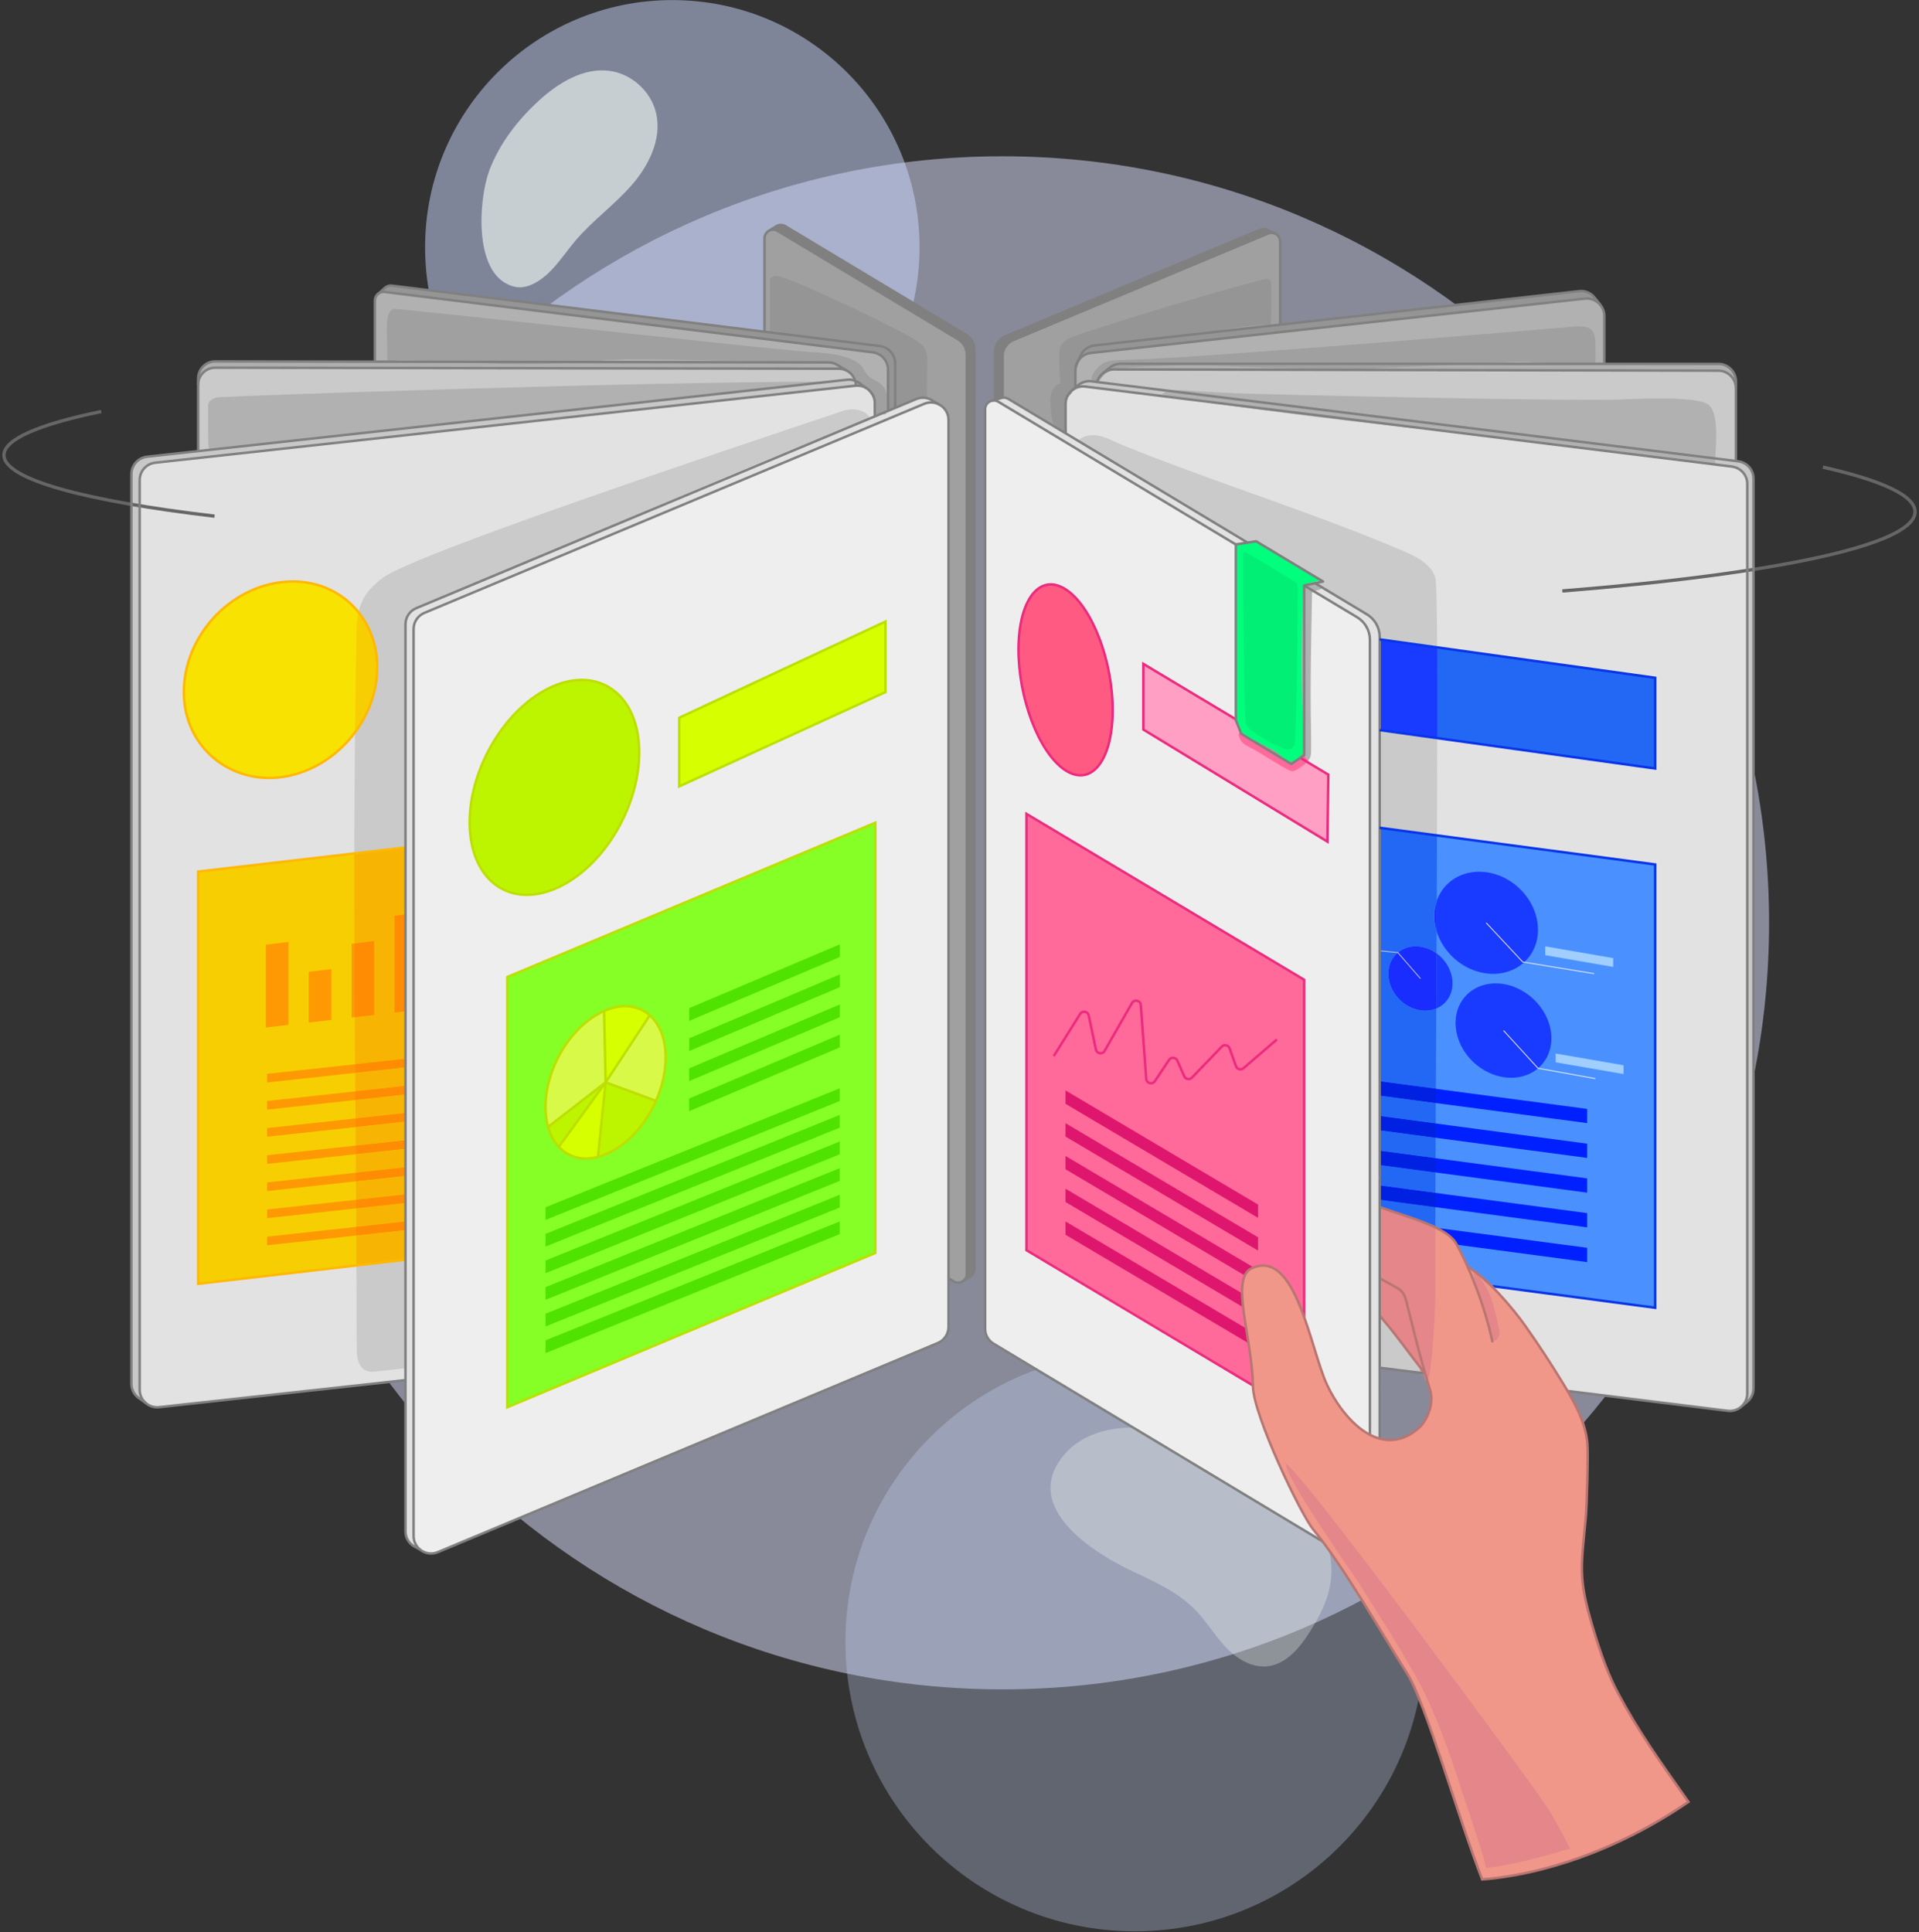 <svg width="580" height="584" viewBox="0 0 580 584" fill="none" xmlns="http://www.w3.org/2000/svg">
<rect x="0" y="0" width="580" height="584" fill="#333333" stroke="none"/>
<g clip-path="url(#clip0_2665_4738)">
<path opacity="0.5" d="M303.005 510.608C430.961 510.608 534.691 406.879 534.691 278.923C534.691 150.966 430.961 47.237 303.005 47.237C175.048 47.237 71.319 150.966 71.319 278.923C71.319 406.879 175.048 510.608 303.005 510.608Z" fill="#DFE2FF"/>
<path opacity="0.5" d="M203.201 149.468C244.469 149.468 277.923 116.014 277.923 74.746C277.923 33.478 244.469 0.024 203.201 0.024C161.933 0.024 128.479 33.478 128.479 74.746C128.479 116.014 161.933 149.468 203.201 149.468Z" fill="#CBD9FF"/>
<path opacity="0.3" d="M343.007 583.736C391.32 583.736 430.485 544.571 430.485 496.259C430.485 447.947 391.32 408.782 343.007 408.782C294.695 408.782 255.53 447.947 255.53 496.259C255.53 544.571 294.695 583.736 343.007 583.736Z" fill="#C9D9FF"/>
<path opacity="0.6" d="M147.826 51.687C150.919 43.429 156.488 36.243 163.008 30.293C168.862 24.987 176.358 20.394 184.211 21.417C190.898 22.298 196.752 27.604 198.299 34.172C200.107 41.954 196.133 50.021 190.85 56.041C185.568 62.062 178.928 66.774 173.788 72.89C169.909 77.506 166.673 83.075 161.247 85.764C159.605 86.573 157.725 87.073 155.94 86.739C142.757 84.193 144.661 60.182 147.85 51.687H147.826Z" fill="#F8FFF8"/>
<path opacity="0.3" d="M364.686 435.648C374.419 439.289 384.128 443.763 391.576 451.021C399.025 458.279 403.879 468.893 402.023 479.125C401.119 484.123 398.715 488.692 396.026 492.999C392.933 497.972 388.697 503.136 382.867 503.66C378.131 504.088 373.657 501.232 370.397 497.758C367.137 494.284 364.686 490.119 361.378 486.693C356.214 481.362 349.313 478.197 342.579 475.056C331.656 469.987 310.31 456.994 319.948 441.978C329.276 427.415 351.479 430.699 364.71 435.648H364.686Z" fill="#F8FFF8"/>
<path d="M524.648 117.295V139.307L331.561 115.438C331.847 114.463 332.418 113.606 333.179 112.94L333.536 112.654C334.417 112.012 335.488 111.631 336.654 111.631L519.366 112.012C522.293 112.012 524.648 114.391 524.648 117.295Z" fill="#CACACA"/>
<path d="M386.936 73.009V98.138L330.752 104.42C329.062 104.611 327.611 105.634 326.825 107.038L325.778 109.132L325.445 109.799C325.136 110.441 324.993 111.155 324.993 111.893V117.128L324.065 117.913L323.946 118.008C322.804 118.96 322.066 120.412 322.066 122.054V130.954L304.742 120.531C304.195 120.198 303.576 120.103 303.005 120.174V107.633C303.005 105.515 304.29 103.588 306.265 102.778L383.272 70.558C383.962 70.272 384.676 70.296 385.294 70.558C386.222 70.938 386.936 71.843 386.936 73.009Z" fill="#A0A0A0"/>
<path d="M483.551 91.999C482.457 90.761 480.791 90.047 479.006 90.238L329.705 106.657C328.039 106.848 326.611 107.776 325.778 109.132L326.825 107.038C327.611 105.634 329.062 104.611 330.752 104.42L386.936 98.138L477.34 88.001C479.22 87.81 480.957 88.643 482.028 90.047L483.551 91.999Z" fill="#959595"/>
<path d="M484.884 95.497V109.989L338.7 109.941C337.415 109.941 336.249 110.37 335.321 111.131L335.273 111.179L333.536 112.654L333.179 112.94C332.418 113.606 331.847 114.463 331.561 115.438L329.871 115.224C328.348 115.034 326.897 115.534 325.826 116.438L324.993 117.128V111.893C324.993 111.155 325.136 110.441 325.445 109.799L325.778 109.132C326.611 107.776 328.039 106.848 329.705 106.657L479.006 90.237C480.791 90.047 482.457 90.761 483.551 91.999L483.67 92.141C484.432 93.046 484.884 94.212 484.884 95.497Z" fill="#B1B1B1"/>
<path d="M528.099 146.231V421.156C528.099 422.632 527.504 423.94 526.552 424.892C525.457 426.011 523.863 426.629 522.173 426.415L473.771 420.419C473.366 419.728 472.938 419.062 472.533 418.372C468.892 412.351 465.037 406.497 460.992 400.762C458.541 397.288 454.709 392.576 450.735 388.674L500.233 395.241V261.265L416.968 250.2V220.668L500.233 232.281V204.867L416.968 193.254V192.493C416.968 189.708 415.516 187.138 413.136 185.687L397.43 176.263L397.05 176.025L377.227 164.103L377.06 164.008L322.066 130.954V122.054C322.066 120.412 322.804 118.96 323.946 118.008L324.065 117.913C325.136 117.057 326.516 116.628 327.991 116.819L523.458 140.996C526.124 141.306 528.099 143.566 528.099 146.231Z" fill="#E2E2E2"/>
<path d="M500.233 204.867V232.281L416.968 220.668V193.254L500.233 204.867Z" fill="#2368F5"/>
<path d="M529.979 144.661V419.586C529.979 421.228 529.241 422.679 528.099 423.631L526.552 424.892C527.504 423.94 528.099 422.632 528.099 421.156V146.231C528.099 143.566 526.124 141.306 523.459 140.996L327.991 116.819C326.516 116.628 325.136 117.057 324.065 117.913L324.993 117.128L325.826 116.438C326.897 115.534 328.348 115.034 329.871 115.224L331.561 115.438L524.648 139.307L525.362 139.402C528.004 139.735 529.979 141.996 529.979 144.661Z" fill="#C8C8C8"/>
<path d="M524.648 115.272V117.295C524.648 114.391 522.293 112.012 519.366 112.012L336.654 111.631C335.487 111.631 334.417 112.012 333.536 112.654L335.273 111.179L335.321 111.131C336.249 110.37 337.415 109.918 338.7 109.941L484.884 109.989H519.366C522.293 109.989 524.648 112.345 524.648 115.272Z" fill="#AFAFAF"/>
<path d="M385.294 70.558C384.676 70.296 383.962 70.272 383.272 70.558L306.265 102.778C304.29 103.588 303.005 105.515 303.005 107.633V120.174C302.838 120.174 302.672 120.245 302.529 120.293L300.697 120.84V106.515C300.697 104.373 301.958 102.469 303.933 101.636L380.94 69.439C381.773 69.082 382.605 69.177 383.296 69.582L385.294 70.558Z" fill="#808080"/>
<path d="M500.233 261.265V395.241L450.735 388.674C448.332 386.294 445.857 384.247 443.596 382.939H443.573C442.407 380.202 441.193 377.798 440.074 375.847C437.266 370.897 426.225 368.065 416.968 364.829V250.2L500.233 261.265Z" fill="#4A91FF"/>
<path d="M439.004 297.199C439.004 300.792 437.029 303.6 434.102 304.814C434.125 299.245 434.149 293.677 434.173 288.156C437.052 290.226 439.004 293.629 439.004 297.199Z" fill="#193BFF"/>
<path d="M468.892 313.785C468.892 321.662 462.277 326.897 454.234 325.541C446.19 324.184 439.932 316.878 439.932 309.192C439.932 301.506 446.285 296.223 454.234 297.389C462.182 298.555 468.892 305.908 468.892 313.785Z" fill="#193BFF"/>
<path d="M464.847 280.969C464.847 289.536 457.684 295.438 448.975 294.176C442.026 293.177 436.196 287.894 434.221 281.516C434.221 278.423 434.221 275.401 434.221 272.378C436.172 266.501 442.002 262.765 448.951 263.597C457.661 264.621 464.823 272.402 464.823 280.969H464.847Z" fill="#193BFF"/>
<path d="M481.814 294.295L460.231 290.75L449.189 278.923" stroke="#EEEEEE" stroke-width="0.25" stroke-miterlimit="10"/>
<path d="M482.195 326.016L464.847 322.875L454.424 311.477" stroke="#EEEEEE" stroke-width="0.25" stroke-miterlimit="10"/>
<path d="M487.573 292.249L467.036 288.703V286.038L487.573 289.584V292.249Z" fill="#9FCEFF"/>
<path d="M490.714 324.636L470.178 321.091V318.425L490.714 321.971V324.636Z" fill="#9FCEFF"/>
<path d="M258.671 116.581H258.552L59.896 138.426L46.927 139.854C44.238 140.14 42.215 142.4 42.215 145.089V420.038C42.215 421.656 42.929 423.06 44.024 424.012H44.048C45.118 424.964 46.546 425.463 48.069 425.297L122.553 417.111V380.749L59.896 388.031V263.431L122.553 256.149V188.661C122.553 186.543 123.838 184.616 125.79 183.807L264.406 125.814V121.84C264.406 118.746 261.741 116.319 258.671 116.581ZM85.835 234.803C69.391 237.492 55.542 226.094 55.542 209.198C55.542 192.302 69.439 177.31 85.954 175.859C101.755 174.478 114.058 186.163 113.987 201.845C113.939 217.503 101.588 232.209 85.835 234.803Z" fill="#E2E2E2"/>
<path d="M258.433 115.058C257.696 114.796 256.887 114.677 256.054 114.772L59.897 136.356V116.271C59.897 113.416 62.205 111.107 65.037 111.107L253.555 111.417C254.412 111.417 255.221 111.631 255.911 112.012C257.125 112.654 258.029 113.725 258.433 115.058Z" fill="#CACACA"/>
<path d="M268.38 111.726V124.172L264.406 125.814V121.84C264.406 118.746 261.741 116.319 258.671 116.581C258.671 116.057 258.6 115.557 258.433 115.081C258.029 113.725 257.124 112.654 255.911 112.012L253.246 110.393C252.436 109.846 251.461 109.537 250.39 109.537L113.296 109.299V90.856C113.296 90.19 113.558 89.571 114.01 89.095L114.486 88.667C114.986 88.334 115.605 88.167 116.247 88.239L263.764 106.491C266.405 106.824 268.38 109.061 268.38 111.726Z" fill="#B1B1B1"/>
<path d="M292.177 107.11V385.033C292.177 385.865 291.82 386.556 291.273 387.008L291.201 387.055C290.392 387.722 289.203 387.912 288.179 387.293L286.68 386.389V126.932C286.68 125.005 285.681 123.387 284.229 122.482L283.848 122.268L282.063 121.197C280.636 120.174 278.732 119.841 276.9 120.602L270.546 123.268V109.822C270.546 107.133 268.571 104.896 265.929 104.563L231.067 100.256V72.057C231.067 70.962 231.686 70.082 232.542 69.677L232.709 69.582C233.447 69.296 234.303 69.32 235.065 69.772L289.631 102.564C291.201 103.54 292.177 105.253 292.177 107.11Z" fill="#A0A0A0"/>
<path d="M430.722 415.088L416.968 413.398V397.669C421.632 402.928 426.962 410.567 430.722 415.088Z" fill="#CACACA"/>
<path d="M377.06 164.008L373.539 164.555H373.515L301.767 121.411C301.196 121.078 300.577 120.983 300.006 121.078L300.696 120.84L302.529 120.293C302.672 120.245 302.838 120.198 303.005 120.174C303.576 120.103 304.195 120.174 304.742 120.531L322.066 130.954L377.06 164.008Z" fill="#E2E2E2"/>
<path d="M258.671 116.581H258.552L59.897 138.426L46.927 139.854C44.238 140.14 42.215 142.4 42.215 145.089V420.038C42.215 421.656 42.929 423.06 44.024 424.012L42.311 422.798C40.764 421.87 39.717 420.181 39.717 418.229V143.281C39.717 140.592 41.739 138.331 44.429 138.045L59.897 136.356L256.054 114.772C256.887 114.677 257.696 114.796 258.433 115.058C258.6 115.557 258.671 116.057 258.671 116.581Z" fill="#C8C8C8"/>
<path d="M255.911 112.012C255.221 111.631 254.412 111.417 253.555 111.417L65.037 111.107C62.205 111.107 59.897 113.416 59.897 116.271V114.368C59.897 111.512 62.205 109.204 65.037 109.227L113.297 109.299L250.39 109.537C251.461 109.537 252.437 109.846 253.246 110.393L255.911 112.012Z" fill="#AFAFAF"/>
<path d="M270.546 109.822V123.268L268.38 124.172V111.726C268.38 109.061 266.405 106.824 263.764 106.491L116.247 88.239C115.605 88.167 114.986 88.334 114.486 88.667L116.223 87.073C116.699 86.597 117.39 86.287 118.103 86.287C118.222 86.287 118.318 86.287 118.413 86.287L231.067 100.232L265.929 104.539C268.571 104.873 270.546 107.11 270.546 109.799V109.822Z" fill="#959595"/>
<path d="M294.509 105.658V383.581C294.509 384.557 294.01 385.366 293.296 385.818L291.273 387.008C291.82 386.556 292.177 385.866 292.177 385.033V107.11C292.177 105.253 291.202 103.54 289.631 102.564L235.065 69.772C234.303 69.32 233.447 69.296 232.709 69.582L234.684 68.344C235.469 67.868 236.493 67.797 237.397 68.344L291.963 101.137C293.534 102.088 294.509 103.802 294.509 105.658Z" fill="#808080"/>
<path d="M113.987 201.845C113.939 217.503 101.588 232.209 85.835 234.803C69.391 237.492 55.541 226.094 55.541 209.198C55.541 192.302 69.439 177.31 85.954 175.859C101.755 174.478 114.058 186.163 113.987 201.845Z" fill="#F7E202"/>
<path d="M122.554 256.149V380.749L59.897 388.031V263.431L122.554 256.149Z" fill="#F7CE02"/>
<path d="M87.168 309.763L80.338 310.572V285.538L87.168 284.705V309.763Z" fill="#FF9903"/>
<path d="M100.137 308.264L93.307 309.073V293.724L100.137 292.891V308.264Z" fill="#FF9903"/>
<path d="M113.106 306.765L106.253 307.55V285.253L113.106 284.42V306.765Z" fill="#FF9903"/>
<path d="M126.052 305.266L119.222 306.051V276.781L126.052 275.948V305.266Z" fill="#FF9903"/>
<path d="M131.811 318.996L80.719 324.565V327.183L131.811 321.614V318.996Z" fill="#FF9903"/>
<path d="M131.811 327.183L80.719 332.775V335.392L131.811 329.8V327.183Z" fill="#FF9903"/>
<path d="M131.811 335.392L80.719 340.961V343.579L131.811 338.01V335.392Z" fill="#FF9903"/>
<path d="M131.811 343.579L80.719 349.171V351.788L131.811 346.196V343.579Z" fill="#FF9903"/>
<path d="M131.811 351.788L80.719 357.381V359.998L131.811 354.406V351.788Z" fill="#FF9903"/>
<path d="M131.811 359.998L80.719 365.567V368.184L131.811 362.616V359.998Z" fill="#FF9903"/>
<path d="M131.811 368.184L80.719 373.777V376.394L131.811 370.802V368.184Z" fill="#FF9903"/>
<path d="M284.229 122.482L283.848 122.268C282.516 121.554 280.897 121.411 279.351 122.054L128.265 185.234C126.289 186.067 125.004 187.995 125.004 190.113V464.252C125.004 465.87 125.742 467.298 126.837 468.25C128.288 469.488 130.359 469.94 132.334 469.131L283.444 405.926C285.395 405.093 286.68 403.19 286.68 401.048V126.932C286.68 125.005 285.681 123.387 284.229 122.482ZM141.948 248.51C141.948 231.829 153.085 213.648 166.911 207.508C180.856 201.345 192.659 209.579 193.182 226.236C193.73 243.275 182.355 262.384 167.886 268.571C153.513 274.687 141.948 265.549 141.948 248.51ZM264.573 378.679L153.299 425.321V295.295L264.573 248.653V378.679ZM267.643 209.174L205.295 237.683V216.932L267.643 187.852V209.174Z" fill="#EEEEEE"/>
<path d="M283.849 122.268C282.516 121.554 280.898 121.411 279.351 122.054L128.265 185.234C126.29 186.067 125.005 187.995 125.005 190.113V464.252C125.005 465.87 125.742 467.298 126.837 468.25L125.005 467.274C123.553 466.346 122.554 464.728 122.554 462.801V188.661C122.554 186.543 123.839 184.616 125.79 183.807L264.407 125.814L268.381 124.172L270.546 123.268L276.9 120.602C278.732 119.841 280.636 120.174 282.064 121.197L283.849 122.268Z" fill="#E2E2E2"/>
<path d="M193.182 226.236C193.73 243.275 182.355 262.384 167.886 268.571C153.513 274.687 141.948 265.549 141.948 248.51C141.948 231.472 153.085 213.648 166.911 207.508C180.856 201.345 192.659 209.579 193.182 226.236Z" fill="#BDF500"/>
<path d="M267.643 187.852V209.174L205.295 237.683V216.932L267.643 187.852Z" fill="#D6FF00"/>
<path d="M153.299 295.295V425.321L264.573 378.679V248.653L153.299 295.295ZM198.275 332.727C195.086 339.89 189.589 346.077 183.259 348.79C182.402 349.147 181.546 349.456 180.713 349.647C175.906 350.908 171.718 349.647 168.91 346.553C167.434 345.006 166.339 342.984 165.673 340.58C165.15 338.795 164.888 336.773 164.888 334.583C164.888 322.78 172.765 309.906 182.569 305.575C187.971 303.172 192.944 303.838 196.371 306.908C199.203 309.406 200.988 313.523 201.154 318.83C201.321 323.446 200.226 328.277 198.275 332.727Z" fill="#85FF25"/>
<path d="M183.021 327.135L165.673 340.58C165.15 338.795 164.888 336.773 164.888 334.583C164.888 322.78 172.765 309.906 182.569 305.575L183.021 327.135Z" fill="#D9F949"/>
<path d="M183.021 327.135L168.91 346.553C167.434 345.006 166.34 342.984 165.673 340.58L183.021 327.135Z" fill="#BDF500"/>
<path d="M183.021 327.135L180.713 349.647C175.906 350.908 171.718 349.647 168.91 346.553L183.021 327.135Z" fill="#D6FF00"/>
<path d="M201.155 318.83C201.321 323.446 200.227 328.277 198.275 332.727L183.021 327.135L196.371 306.908C199.203 309.406 200.988 313.523 201.155 318.83Z" fill="#D9F949"/>
<path d="M198.275 332.727C195.086 339.89 189.589 346.077 183.259 348.79C182.402 349.147 181.546 349.456 180.713 349.647L183.021 327.135L198.275 332.727Z" fill="#BDF500"/>
<path d="M196.371 306.908L183.021 327.135L182.569 305.575C187.971 303.172 192.945 303.838 196.371 306.908Z" fill="#D6FF00"/>
<path d="M253.841 285.419L208.293 304.718V308.573L253.841 289.25V285.419Z" fill="#51E300"/>
<path d="M253.841 294.51L208.293 313.833V317.664L253.841 298.365V294.51Z" fill="#51E300"/>
<path d="M253.817 303.6L208.27 322.923V326.778L253.817 307.455V303.6Z" fill="#51E300"/>
<path d="M253.817 312.714L208.27 332.037V335.868L253.817 316.569V312.714Z" fill="#51E300"/>
<path d="M253.793 328.943L164.888 364.9V368.732L253.793 332.799V328.943Z" fill="#51E300"/>
<path d="M253.793 336.987L164.888 372.944V376.775L253.793 340.842V336.987Z" fill="#51E300"/>
<path d="M253.793 345.03L164.888 380.987V384.818L253.793 348.885V345.03Z" fill="#51E300"/>
<path d="M253.793 353.073L164.888 389.03V392.862L253.793 356.929V353.073Z" fill="#51E300"/>
<path d="M253.793 361.117L164.888 397.074V400.929L253.793 364.972V361.117Z" fill="#51E300"/>
<path d="M253.793 369.184L164.888 405.117V408.972L253.793 373.015V369.184Z" fill="#51E300"/>
<path d="M479.696 339.462L406.021 329.681V325.374L479.696 335.178V339.462Z" fill="#0020FF"/>
<path d="M479.696 349.98L406.021 340.176V335.868L479.696 345.673V349.98Z" fill="#0020FF"/>
<path d="M479.696 360.474L406.021 350.67V346.363L479.696 356.167V360.474Z" fill="#0020FF"/>
<path d="M479.696 370.969L406.021 361.164V356.857L479.696 366.661V370.969Z" fill="#0020FF"/>
<path d="M479.696 381.463L406.021 371.659V367.375L479.696 377.156V381.463Z" fill="#0020FF"/>
<path d="M416.968 192.492V434.816C415.968 434.53 414.969 434.149 414.017 433.649V193.373C414.017 190.589 412.542 187.995 410.162 186.567L394.17 176.953L397.431 176.263L413.136 185.687C415.516 187.138 416.968 189.708 416.968 192.492Z" fill="#E2E2E2"/>
<path d="M410.162 186.567L394.17 176.953H394.147V228.283L393.004 229.044L401.476 234.113L401.191 254.364L345.554 220.501V200.655L373.515 217.384V164.555L301.767 121.411C301.196 121.078 300.578 120.983 300.006 121.078H299.983C298.769 121.269 297.77 122.292 297.77 123.672V401.595C297.77 403.451 298.745 405.189 300.316 406.14L399.739 465.894C398.811 464.633 397.883 463.467 397.002 462.396C393.076 457.613 378.845 427.772 378.703 419.086C378.703 418.967 378.703 418.872 378.679 418.753L310.239 377.87V245.988L394.147 296.104V398.026C396.86 405.545 398.906 413.946 401.095 418.634C403.737 424.25 408.401 430.723 414.017 433.65V193.373C414.017 190.589 412.542 187.995 410.162 186.567ZM321.709 232.614C313.904 227.236 307.717 210.84 307.836 195.919C307.955 180.999 314.356 173.027 322.185 178.167C330.086 183.378 336.416 199.917 336.297 215.076C336.154 230.21 329.61 238.04 321.709 232.614Z" fill="#EEEEEE"/>
<path d="M394.147 296.104V398.026C390.601 388.15 385.913 379.774 378.274 383.343C371.73 386.389 378.346 403.904 378.679 418.753L310.239 377.87V245.988L394.147 296.104Z" fill="#FF6A9A"/>
<path d="M401.476 234.113L401.191 254.364L345.554 220.501V200.655L373.515 217.384V217.646L375.181 221.834L390.268 230.901L393.005 229.044L401.476 234.113Z" fill="#FF9FC3"/>
<path d="M399.215 175.335L397.05 176.025L394.17 176.953H394.146V228.283L393.004 229.044L390.268 230.901L375.18 221.834L373.515 217.646V164.555H373.538L377.06 164.008L379.654 163.603L399.215 175.335Z" fill="#00FF7C"/>
<path d="M336.297 215.076C336.154 230.21 329.61 238.04 321.709 232.614C313.904 227.236 307.717 210.84 307.836 195.919C307.955 180.999 314.356 173.027 322.185 178.167C330.086 183.378 336.416 199.917 336.297 215.076Z" fill="#FF5A82"/>
<path d="M380.226 368.089L322.042 333.632V329.586L380.226 364.068V368.089Z" fill="#DF166D"/>
<path d="M380.226 377.989L322.042 343.531V339.485L380.226 373.967V377.989Z" fill="#DF166D"/>
<path d="M380.226 387.888L322.042 353.407V349.385L380.226 383.867V387.888Z" fill="#DF166D"/>
<path d="M380.226 397.788L322.042 363.306V359.284L380.226 393.766V397.788Z" fill="#DF166D"/>
<path d="M380.226 407.687L322.042 373.206V369.184L380.226 403.642V407.687Z" fill="#DF166D"/>
<path d="M510.323 544.614C488.025 559.844 465.275 566.721 447.975 568.03C440.741 549.469 430.984 514.82 425.32 505.873C418.419 494.974 408.33 477.34 399.739 465.894C398.811 464.633 397.883 463.467 397.002 462.396C393.076 457.613 378.845 427.772 378.703 419.086C378.703 418.967 378.703 418.872 378.679 418.753C378.346 403.903 371.73 386.389 378.274 383.343C385.913 379.774 390.601 388.15 394.147 398.026C396.859 405.545 398.906 413.946 401.095 418.634C403.737 424.25 408.401 430.723 414.017 433.65C414.969 434.149 415.968 434.53 416.968 434.816C420.704 435.839 424.749 435.149 428.795 431.651C430.722 429.985 433.673 424.868 432.222 420.085C431.674 418.372 431.175 416.682 430.722 415.088C428.081 405.974 426.439 398.621 425.083 393.48C424.059 389.697 423.56 390.054 416.968 386.365V364.829C426.225 368.065 437.266 370.897 440.075 375.847C441.193 377.798 442.407 380.202 443.573 382.915H443.596C445.857 384.247 448.332 386.294 450.736 388.674C454.71 392.576 458.541 397.288 460.992 400.762C465.037 406.497 468.892 412.351 472.533 418.372C472.938 419.062 473.366 419.728 473.771 420.418C476.674 425.368 479.244 430.604 479.744 436.315C480.053 439.718 479.577 455.471 479.268 458.874C477.792 473.914 477.007 477.055 481.291 491.523C483.956 500.519 486.336 506.706 488.906 511.513C495.259 523.459 501.304 531.835 510.323 544.614Z" fill="#F0978A"/>
<path d="M391.743 176.12C392.171 176.691 392.195 177.453 392.195 178.167C392.219 192.73 392.029 209.198 391.386 223.738C391.338 224.571 391.267 225.523 390.625 226.07C389.934 226.665 388.887 226.522 388.007 226.26C386.246 225.737 384.604 224.809 383.01 223.881C380.749 222.548 376.656 220.287 376.418 218.217C376.061 215.195 375.418 169.005 375.704 167.53C375.918 166.387 375.918 166.721 377.013 167.22C377.965 167.649 391.481 175.811 391.743 176.12Z" fill="#00EF74"/>
<path d="M397.312 178.809C397.097 179.023 396.55 178.881 396.55 179.166C396.336 192.683 395.931 207.532 396.265 221.263C396.312 223.286 396.265 225.285 396.265 227.283C396.265 228.307 396.027 229.14 395.455 229.877L393.647 227.712C393.909 227.188 394.051 226.593 394.004 225.927C393.885 224.356 394.242 222.786 394.123 221.239C392.981 207.722 393.361 194.111 393.742 180.546C393.813 178.262 394.718 175.692 397.502 175.859C398.335 175.906 399.096 176.192 399.358 177.025C399.858 178.619 398.073 178.048 397.312 178.809Z" fill="#B1B1B1"/>
<path d="M395.456 229.877C395.099 230.353 394.623 230.805 393.98 231.258C393.29 231.781 391.315 233.256 390.458 233.09C390.054 233.019 389.697 232.852 389.34 232.662C385.961 230.996 381.059 227.521 377.679 225.856C375.918 224.975 374.99 224.309 374.419 222.405C374.372 222.215 374.324 221.977 374.419 221.81C374.514 221.667 374.681 221.572 374.848 221.525C375.871 221.215 377.418 223.048 378.393 223.5C381.011 224.69 383.557 226.07 385.984 227.617C387.507 228.569 388.745 230.544 390.506 230.139C391.601 229.901 392.981 229.044 393.647 227.712L395.456 229.877Z" fill="#FF6A9A"/>
<path d="M430.722 415.088C426.962 410.567 421.632 402.928 416.968 397.669V386.365C423.559 390.054 424.059 389.697 425.082 393.48C426.439 398.621 428.081 405.974 430.722 415.088Z" fill="#F0978A"/>
<path d="M416.968 193.254V192.493C416.968 189.708 415.516 187.138 413.137 185.687L397.431 176.263L394.171 176.953L397.05 176.025L399.215 175.335L379.654 163.603L377.061 164.008L325.802 133.191C326.992 132.001 329.015 131.43 330.871 131.549C333.75 131.715 336.106 133.238 338.772 134.333C367.47 145.97 399.215 155.679 425.487 167.149C429.152 168.743 433.554 171.504 433.959 175.502C434.173 177.738 434.316 184.973 434.363 195.681L416.968 193.254Z" fill="#CACACA"/>
<path d="M434.387 223.095L416.968 220.668V193.254L434.363 195.681C434.411 203.273 434.411 212.577 434.387 223.095Z" fill="#193BFF"/>
<path d="M434.387 223.095C434.387 232.138 434.363 242.038 434.316 252.508L416.968 250.2V220.668L434.387 223.095Z" fill="#CACACA"/>
<path d="M434.173 288.156C434.149 293.677 434.125 299.245 434.102 304.814C432.674 305.432 431.008 305.646 429.223 305.361C423.893 304.528 419.609 299.578 419.609 294.319C419.609 289.06 423.893 285.372 429.223 286.109C431.032 286.371 432.721 287.085 434.173 288.156Z" fill="#192DFF"/>
<path d="M434.244 272.378C434.244 275.401 434.244 278.423 434.244 281.493C433.768 279.993 433.53 278.423 433.53 276.852C433.53 275.282 433.768 273.759 434.268 272.378H434.244Z" fill="#192DFF"/>
<path d="M434.244 272.378C433.745 273.759 433.507 275.258 433.507 276.852C433.507 278.447 433.745 279.993 434.22 281.493C434.197 283.73 434.197 285.919 434.173 288.156C432.721 287.085 431.032 286.371 429.223 286.109C423.893 285.372 419.609 289.036 419.609 294.319C419.609 299.602 423.893 304.528 429.223 305.361C431.008 305.646 432.674 305.432 434.101 304.814C434.054 312.952 434.03 321.091 433.982 329.086L416.968 326.826V250.2L434.316 252.508C434.292 258.957 434.268 265.62 434.244 272.378Z" fill="#2368F5"/>
<path d="M433.959 333.37C433.959 335.464 433.935 337.534 433.935 339.581L416.968 337.32V331.109L433.959 333.37Z" fill="#2368F5"/>
<path d="M433.911 343.864C433.911 345.958 433.887 348.029 433.887 350.075L416.968 347.814V341.603L433.911 343.864Z" fill="#2368F5"/>
<path d="M433.864 354.359C433.864 356.453 433.864 358.523 433.84 360.57L416.968 358.309V352.098L433.864 354.359Z" fill="#2368F5"/>
<path d="M433.84 364.853C433.84 366.923 433.816 368.97 433.816 370.969C429.104 368.684 422.703 366.828 416.968 364.829V362.592L433.84 364.853Z" fill="#2368F5"/>
<path d="M430.342 415.564H429.556C427.367 407.711 426.32 398.097 425.082 393.48C424.059 389.697 423.559 390.054 416.968 386.365V364.829C422.703 366.828 429.104 368.684 433.816 370.969C433.792 378.465 433.792 385.532 433.792 392.005C433.792 397.002 432.388 424.892 430.342 415.564Z" fill="#E4868A"/>
<path d="M433.982 329.086C433.982 330.514 433.959 331.942 433.959 333.37L416.968 331.109V326.826L433.982 329.086Z" fill="#0020E2"/>
<path d="M433.935 339.581C433.935 341.008 433.911 342.436 433.911 343.864L416.968 341.603V337.32L433.935 339.581Z" fill="#0020E2"/>
<path d="M433.887 350.075C433.887 351.527 433.887 352.955 433.864 354.359L416.968 352.098V347.814L433.887 350.075Z" fill="#0020E2"/>
<path d="M433.84 360.57V364.853L416.968 362.592V358.309L433.84 360.57Z" fill="#0020E2"/>
<path d="M429.937 412.328C429.437 412.328 428.961 412.304 428.509 412.304C425.011 407.83 420.775 401.952 416.968 397.669V386.365C423.559 390.054 424.059 389.697 425.082 393.48C426.296 398.097 427.748 404.475 429.937 412.328Z" fill="#E4868A"/>
<path d="M416.968 287.37L422.489 287.918L429.318 295.771" stroke="#C8C8C8" stroke-width="0.25" stroke-miterlimit="10"/>
<path d="M450.878 403.261C451.116 403.975 451.092 405.331 451.83 405.212C452.544 405.093 453.258 403.666 453.234 402.952C453.187 401.452 451.116 392.79 449.855 390.458C448.76 388.436 447.261 385.413 445.405 384.033C445.143 385.152 445.691 387.864 446.047 388.935C446.595 390.53 447.118 392.124 447.666 393.695C448.737 396.883 449.807 400.048 450.902 403.237L450.878 403.261Z" fill="#E4868A"/>
<path d="M490.691 120.721C494.784 120.579 513.631 119.531 516.605 122.506C519.865 125.766 518.366 136.356 518.366 140.187C505.683 139.402 443.359 130.43 436.029 130.216C430.27 130.05 361.593 121.983 351.241 119.175C352.859 117.271 359.927 118.127 362.307 118.27C366.519 118.532 370.755 118.746 374.99 118.913C383.438 119.222 471.867 121.34 490.691 120.745V120.721Z" fill="#B1B1B1"/>
<path d="M340.175 108.751C362.925 108.299 476.769 98.638 476.769 98.638C480.791 98.757 482.171 99.209 482.171 104.658L482.219 109.156C482.171 110.203 482.956 109.965 476.864 110.108C470.059 110.274 463.324 109.061 456.542 109.394C442.216 110.084 427.891 110.75 413.565 111.441C407.283 111.75 381.296 111.179 374.586 110.822C362.521 110.179 350.384 110.346 338.343 111.298C337.677 111.345 335.44 112.154 334.845 112.44C333.274 113.202 332.442 115.224 331.847 115.248C327.968 115.391 330.99 111.893 332.108 110.774C333.774 109.108 335.702 108.847 340.175 108.775V108.751Z" fill="#A0A0A0"/>
<path d="M317.402 121.316C317.307 119.079 318.282 116.509 320.448 115.938C320.281 113.106 320.162 110.298 320.138 107.466C320.138 106.705 320.138 105.943 320.353 105.23C320.686 104.159 321.495 103.326 322.375 102.66C324.279 101.208 364.448 88.834 382.462 84.312C383.295 84.098 384.128 84.717 384.176 85.597C384.295 89.762 384.271 93.926 384.104 98.091C377.465 98.162 370.921 99.471 364.377 100.542C354.906 102.088 345.363 103.183 335.797 103.826C334.131 103.945 332.441 104.04 330.895 104.682C327.135 106.205 325.207 110.489 324.898 114.534C324.803 115.914 324.803 117.39 324.065 118.556C323.494 119.436 322.494 120.055 322.137 121.054C321.923 121.626 321.947 122.244 321.995 122.863C322.137 125.576 322.256 128.289 322.399 131.002C322.375 130.454 318.592 129.122 318.235 127.765C317.735 125.933 317.521 123.291 317.449 121.364L317.402 121.316Z" fill="#959595"/>
<path d="M467.346 545.852C470.32 550.444 472.057 553.871 474.556 558.749C464.99 561.51 456.233 563.913 449.141 564.556C447.975 559.154 443.501 546.542 441.812 541.259C437.79 528.623 434.673 520.413 430.746 512.084C426.701 503.469 414.517 484.527 410.947 478.887C408.068 474.318 389.173 447.69 388.602 442.502C391.315 441.907 461.944 537.547 467.322 545.852H467.346Z" fill="#E4868A"/>
<path d="M232.733 100.47C232.757 95.639 232.733 89.547 232.733 84.717C232.733 83.955 233.685 83.265 234.97 83.432C239.563 84.027 273.735 100.423 277.328 103.183C278.351 103.968 280.231 104.777 280.231 108.704C280.231 112.63 280.16 116.485 280.112 120.388C277.185 119.865 274.306 121.911 271.522 122.839C271.26 122.934 270.974 123.006 270.76 122.839C270.641 122.72 270.594 122.554 270.546 122.387C269.57 117.08 271.831 110.275 269.118 106.205C267.762 104.206 235.565 100.78 232.733 100.47Z" fill="#959595"/>
<path d="M117.009 97.424C117.08 95.806 117.461 93.783 119.032 93.355C119.864 93.117 217.217 103.897 242.132 106.181C247.749 106.705 254.935 106.586 259.552 109.822C260.742 110.655 261.241 112.226 262.169 113.32C263.216 114.534 265.12 115.081 266.405 116.247C268.452 118.104 268.357 120.602 267.762 125.148C266.691 125.148 265.644 125.148 264.573 125.148C265.715 121.697 262.812 118.318 260.17 115.819C259.385 115.058 258.576 114.32 257.791 113.558C256.72 112.559 255.625 111.536 254.34 110.846C252.103 109.68 249.486 109.608 246.963 109.537C231.519 109.251 216.075 108.942 200.631 108.656C196.371 108.585 192.112 108.49 187.852 108.633C182.022 108.823 176.215 109.418 170.385 109.727C158.915 110.346 147.421 109.894 135.927 109.442C135.927 109.346 122.958 108.751 121.554 108.775C117.247 108.823 117.033 111.203 117.033 106.277C117.033 102.707 116.818 100.351 116.961 97.424H117.009Z" fill="#A0A0A0"/>
<path d="M62.895 122.673C62.895 121.626 63.323 121.292 64.156 120.674C64.799 120.198 65.632 120.103 66.441 120.055C73.009 119.579 193.801 115.367 247.701 115.391C203.201 121.673 160.272 124.481 116.533 130.145C105.134 131.62 96.924 132.334 85.478 133.476C80.29 134 70.224 135.856 64.751 135.856C62.966 135.856 62.943 135.856 62.943 132.31C62.943 129.169 62.895 125.6 62.895 122.673Z" fill="#B1B1B1"/>
<path d="M122.554 350.004V380.749H122.458C122.458 377.775 122.482 374.8 122.482 371.825C122.482 370.945 122.482 370.088 122.506 369.208V363.615C122.506 362.735 122.506 361.878 122.53 361.022V352.812C122.53 351.86 122.554 350.932 122.554 350.004Z" fill="#F7CE02"/>
<path d="M122.554 344.602V350.004C122.554 349.076 122.53 348.148 122.53 347.219C122.554 346.339 122.554 345.458 122.554 344.602Z" fill="#F7CE02"/>
<path d="M122.554 344.602C122.554 345.458 122.554 346.339 122.53 347.219L107.514 348.861C107.514 348.005 107.49 347.124 107.49 346.244L122.554 344.602Z" fill="#FF8C03"/>
<path d="M262.978 126.409L262.074 126.789C224.023 141.686 185.901 158.534 148.111 174.478L135.213 179.856C132.667 180.951 130.121 181.998 127.575 183.045C127.122 183.236 126.67 183.426 126.218 183.616L125.79 183.807C123.934 184.568 122.696 186.353 122.577 188.328C122.553 188.447 122.553 188.542 122.553 188.661C122.458 189.256 122.434 189.899 122.434 190.494C122.482 208.222 122.53 225.784 122.553 243.275C122.553 247.558 122.577 251.866 122.553 256.149L107.085 257.958C107.109 245.845 107.157 233.661 107.3 221.334C111.464 215.718 113.963 208.865 113.987 201.845C114.01 195.348 111.916 189.542 108.323 185.068C108.656 183.688 109.132 182.331 109.774 181.07C111.131 178.476 113.344 176.43 115.7 174.645C124.957 167.577 219.05 136.142 254.935 124.148C257.743 123.22 261.646 123.767 262.978 126.409Z" fill="#CACACA"/>
<path d="M113.987 201.845C113.963 208.865 111.464 215.718 107.3 221.334C107.395 210.887 107.538 200.369 107.752 189.708C107.8 188.138 107.966 186.591 108.323 185.068C111.916 189.542 114.011 195.348 113.987 201.845Z" fill="#F7CE02"/>
<path d="M119.222 276.781V306.051L122.553 305.67V319.996L107.323 321.662C107.3 316.902 107.252 312.167 107.228 307.431L113.106 306.765V284.42L107.133 285.157C107.085 276.115 107.085 267.048 107.085 257.958L122.553 256.149V276.376L119.222 276.781Z" fill="#F7B402"/>
<path d="M113.106 284.42V306.765L107.228 307.431C107.181 300.007 107.157 292.582 107.133 285.157L113.106 284.42Z" fill="#FF8C03"/>
<path d="M122.554 276.376V305.67L119.222 306.051V276.781L122.554 276.376Z" fill="#FF8C03"/>
<path d="M122.553 319.996V322.614L107.347 324.279C107.347 323.399 107.347 322.542 107.347 321.662L122.577 319.996H122.553Z" fill="#FF8C03"/>
<path d="M122.553 322.614V328.206L107.371 329.848C107.371 327.992 107.347 326.136 107.347 324.279L122.553 322.614Z" fill="#F7B402"/>
<path d="M122.553 328.206V330.823L107.395 332.465C107.395 331.585 107.395 330.728 107.371 329.848L122.553 328.206Z" fill="#FF8C03"/>
<path d="M122.554 330.823V336.392L107.443 338.058C107.419 336.178 107.419 334.322 107.395 332.465L122.554 330.823Z" fill="#F7B402"/>
<path d="M122.553 336.392C122.577 337.249 122.577 338.129 122.553 339.01L107.466 340.652C107.442 339.771 107.442 338.914 107.442 338.058L122.553 336.392Z" fill="#FF8C03"/>
<path d="M122.553 339.01V344.602L107.49 346.244C107.49 344.388 107.466 342.532 107.466 340.675L122.553 339.01Z" fill="#F7B402"/>
<path d="M122.554 350.004C122.554 350.932 122.53 351.86 122.53 352.812L107.538 354.454C107.538 352.598 107.514 350.718 107.514 348.861L122.53 347.219C122.53 348.148 122.554 349.076 122.554 350.004Z" fill="#F7B402"/>
<path d="M122.53 352.812V355.429L107.561 357.048C107.561 356.191 107.561 355.31 107.538 354.454L122.53 352.812Z" fill="#FF8C03"/>
<path d="M122.53 355.429V361.022L107.609 362.64C107.585 360.76 107.585 358.928 107.562 357.071L122.53 355.429Z" fill="#F7B402"/>
<path d="M122.53 361.022C122.506 361.878 122.506 362.735 122.506 363.615L107.633 365.234C107.609 364.353 107.609 363.496 107.609 362.64L122.53 361.022Z" fill="#FF8C03"/>
<path d="M122.506 363.615V369.208L107.657 370.826C107.657 368.946 107.633 367.09 107.633 365.234L122.506 363.615Z" fill="#F7B402"/>
<path d="M122.506 369.208C122.482 370.088 122.482 370.945 122.482 371.825L107.681 373.444C107.657 372.563 107.657 371.683 107.657 370.826L122.506 369.208Z" fill="#FF8C03"/>
<path d="M122.482 371.825C122.482 374.8 122.458 377.775 122.458 380.773L107.728 382.463C107.704 379.44 107.681 376.442 107.681 373.444L122.482 371.825Z" fill="#F7B402"/>
<path d="M122.458 380.773C122.411 391.624 122.363 402.547 122.292 413.565L112.916 414.612C109.037 414.874 107.799 411.59 107.799 407.687C107.776 399.192 107.752 390.791 107.728 382.463L122.458 380.773Z" fill="#CACACA"/>
<path d="M122.601 305.67C122.601 310.43 122.601 315.189 122.578 319.972C122.601 320.829 122.601 321.709 122.578 322.59V330.823C122.578 332.68 122.578 334.536 122.554 336.392V256.149C122.578 262.907 122.601 269.642 122.578 276.376C122.601 286.157 122.601 295.914 122.601 305.67Z" fill="#CACACA"/>
<path d="M125.79 183.807L126.218 183.616C125.147 184.14 124.148 184.759 123.505 185.71C122.958 186.472 122.696 187.376 122.577 188.328C122.696 186.353 123.934 184.568 125.79 183.807Z" fill="#CACACA"/>
<path d="M262.979 126.409C262.669 126.552 262.384 126.67 262.074 126.789L262.979 126.409Z" fill="#CACACA"/>
<path d="M550.968 141.187C568.744 145.208 578.81 149.801 578.81 154.679C578.81 164.698 536.405 173.503 472.201 178.619" stroke="#666666" stroke-miterlimit="10"/>
<path d="M64.846 156.012C25.701 151.419 1.19 144.851 1.19 137.569C1.19 132.739 11.946 128.217 30.603 124.386" stroke="#666666" stroke-miterlimit="10"/>
<path d="M394.171 176.953L410.186 186.567C412.566 187.995 414.041 190.589 414.041 193.349V433.626" stroke="#808080" stroke-width="0.75" stroke-miterlimit="10"/>
<path d="M399.739 465.894L300.316 406.14C298.722 405.188 297.746 403.475 297.746 401.619V123.696C297.746 121.649 299.983 120.364 301.744 121.435L373.491 164.555" stroke="#808080" stroke-width="0.75" stroke-miterlimit="10"/>
<path d="M264.407 125.838V121.84C264.407 118.699 261.67 116.247 258.553 116.581L46.928 139.854C44.239 140.139 42.216 142.4 42.216 145.113V420.062C42.216 423.203 44.953 425.654 48.07 425.321L122.554 417.134" stroke="#808080" stroke-width="0.75" stroke-miterlimit="10"/>
<path d="M59.897 136.356V116.271C59.897 113.416 62.205 111.131 65.06 111.131L253.555 111.441C256.387 111.441 258.695 113.749 258.695 116.581" stroke="#808080" stroke-width="0.75" stroke-miterlimit="10"/>
<path d="M113.297 109.299V90.856C113.297 89.262 114.677 88.048 116.271 88.239L263.764 106.491C266.406 106.824 268.405 109.061 268.405 111.726V124.148" stroke="#808080" stroke-width="0.75" stroke-miterlimit="10"/>
<path d="M231.067 100.256V72.057C231.067 70.01 233.304 68.725 235.065 69.796L289.631 102.588C291.226 103.54 292.201 105.253 292.201 107.109V385.033C292.201 387.079 289.965 388.364 288.204 387.293L286.704 386.389" stroke="#808080" stroke-width="0.75" stroke-miterlimit="10"/>
<path d="M430.722 415.112L416.992 413.398" stroke="#808080" stroke-width="0.75" stroke-miterlimit="10"/>
<path d="M322.066 130.978V122.078C322.066 118.913 324.851 116.438 327.992 116.842L523.459 141.02C526.1 141.353 528.099 143.59 528.099 146.255V421.18C528.099 424.345 525.315 426.82 522.174 426.415L473.771 420.418" stroke="#808080" stroke-width="0.75" stroke-miterlimit="10"/>
<path d="M524.649 139.449V117.318C524.649 114.415 522.293 112.035 519.366 112.035L336.654 111.655C334.251 111.655 332.204 113.249 331.562 115.462" stroke="#808080" stroke-width="0.75" stroke-miterlimit="10"/>
<path d="M484.884 109.989V95.52C484.884 92.379 482.148 89.928 479.03 90.261L329.729 106.681C327.04 106.967 325.017 109.227 325.017 111.94V117.176" stroke="#808080" stroke-width="0.75" stroke-miterlimit="10"/>
<path d="M386.936 98.138V73.009C386.936 71.129 385.009 69.844 383.272 70.581L306.265 102.778C304.29 103.611 303.029 105.515 303.029 107.657V120.198" stroke="#808080" stroke-width="0.75" stroke-miterlimit="10"/>
<path d="M416.992 418.753V434.839" stroke="#808080" stroke-width="0.75" stroke-miterlimit="10"/>
<path d="M397.455 176.263L413.137 185.687C415.516 187.114 416.992 189.708 416.992 192.469V356.024" stroke="#808080" stroke-width="0.75" stroke-miterlimit="10"/>
<path d="M299.888 121.102L302.553 120.317C303.243 120.079 304.028 120.126 304.742 120.555L377.061 164.008" stroke="#808080" stroke-width="0.75" stroke-miterlimit="10"/>
<path d="M526.552 424.916L528.099 423.655C529.241 422.703 529.979 421.251 529.979 419.609V144.661C529.979 141.996 527.98 139.735 525.339 139.426L329.872 115.248C328.349 115.058 326.897 115.534 325.826 116.462L323.946 118.032" stroke="#808080" stroke-width="0.75" stroke-miterlimit="10"/>
<path d="M333.417 112.773L335.297 111.203L335.345 111.155C336.249 110.393 337.439 109.941 338.724 109.941L519.39 109.989C522.293 109.989 524.673 112.369 524.673 115.272V117.295" stroke="#808080" stroke-width="0.75" stroke-miterlimit="10"/>
<path d="M483.694 92.141L482.028 90.047C480.958 88.643 479.22 87.787 477.341 88.001L330.752 104.42C329.063 104.611 327.611 105.61 326.826 107.038L325.636 109.418" stroke="#808080" stroke-width="0.75" stroke-miterlimit="10"/>
<path d="M385.294 70.558L383.296 69.582L383.415 69.653C382.724 69.177 381.796 69.058 380.94 69.415L303.933 101.612C301.958 102.445 300.697 104.349 300.697 106.491V120.816" stroke="#808080" stroke-width="0.75" stroke-miterlimit="10"/>
<path d="M44.048 424.059L42.311 422.798C40.764 421.894 39.717 420.204 39.717 418.253V143.304C39.717 140.615 41.739 138.355 44.429 138.045L256.054 114.772C257.624 114.605 259.076 115.129 260.147 116.081H260.123L261.908 117.342" stroke="#808080" stroke-width="0.75" stroke-miterlimit="10"/>
<path d="M255.911 112.012L253.246 110.393C252.437 109.846 251.461 109.537 250.414 109.537L65.06 109.227C62.205 109.227 59.897 111.536 59.897 114.368V116.271" stroke="#808080" stroke-width="0.75" stroke-miterlimit="10"/>
<path d="M113.892 89.214L116.224 87.096C116.771 86.549 117.58 86.24 118.413 86.335L265.906 104.587C268.547 104.92 270.546 107.157 270.546 109.822V123.268" stroke="#808080" stroke-width="0.75" stroke-miterlimit="10"/>
<path d="M291.202 387.079L293.272 385.842C293.986 385.39 294.486 384.58 294.486 383.605V105.682C294.486 103.826 293.51 102.112 291.916 101.16L237.35 68.368C236.445 67.821 235.422 67.892 234.637 68.368L232.495 69.701" stroke="#808080" stroke-width="0.75" stroke-miterlimit="10"/>
<path d="M114.011 201.845C113.963 217.503 101.613 232.209 85.859 234.779C70.106 237.35 55.566 226.094 55.566 209.198C55.566 192.302 69.463 177.286 85.978 175.859C101.779 174.478 114.082 186.163 114.035 201.845H114.011Z" stroke="#FFB803" stroke-width="0.75" stroke-miterlimit="10"/>
<path d="M193.183 226.26C193.73 243.299 182.355 262.408 167.887 268.571C153.514 274.687 141.948 265.549 141.948 248.534C141.948 231.852 153.085 213.648 166.911 207.532C180.737 201.416 192.635 209.602 193.183 226.26Z" stroke="#BDDF00" stroke-width="0.75" stroke-miterlimit="10"/>
<path d="M201.178 318.83C201.559 330.895 193.516 344.411 183.259 348.79C173.003 353.169 164.888 346.648 164.888 334.607C164.888 322.566 172.765 309.906 182.569 305.575C192.445 301.196 200.798 307.027 201.178 318.83Z" stroke="#BDDF00" stroke-width="0.75" stroke-miterlimit="10"/>
<path d="M336.297 215.076C336.154 230.21 329.61 238.04 321.733 232.638C313.904 227.26 307.717 210.864 307.836 195.943C307.955 181.022 314.356 173.05 322.185 178.191C330.086 183.378 336.439 199.941 336.297 215.099V215.076Z" stroke="#EC2B7E" stroke-width="0.75" stroke-miterlimit="10"/>
<path d="M267.643 187.852L205.295 216.932V237.683L267.643 209.174V187.852Z" stroke="#BDDF00" stroke-width="0.75" stroke-miterlimit="10"/>
<path d="M393.028 229.068L401.476 234.137L401.214 254.388L345.554 220.501V200.655L373.515 217.408" stroke="#EC2B7E" stroke-width="0.75" stroke-miterlimit="10"/>
<path d="M416.992 193.254L500.257 204.867V232.281L416.992 220.668" stroke="#0835E8" stroke-width="0.75" stroke-miterlimit="10"/>
<path d="M122.554 380.749L59.897 388.031V263.431L122.554 256.149" stroke="#FFB803" stroke-width="0.75" stroke-miterlimit="10"/>
<path d="M264.573 378.703L153.323 425.344V295.295L264.573 248.653V378.703Z" stroke="#BDDF00" stroke-width="0.75" stroke-miterlimit="10"/>
<path d="M378.846 418.848L310.239 377.87V245.988L394.171 296.128V398.073" stroke="#EC2B7E" stroke-width="0.75" stroke-miterlimit="10"/>
<path d="M416.992 250.2L500.257 261.289V395.265L451.14 388.745" stroke="#0835E8" stroke-width="0.75" stroke-miterlimit="10"/>
<path d="M183.045 327.135L182.569 305.575" stroke="#BDDF00" stroke-width="0.75" stroke-miterlimit="10"/>
<path d="M183.045 327.135L165.674 340.604" stroke="#BDDF00" stroke-width="0.75" stroke-miterlimit="10"/>
<path d="M183.045 327.135L168.91 346.601" stroke="#BDDF00" stroke-width="0.75" stroke-miterlimit="10"/>
<path d="M183.045 327.135L180.713 349.67" stroke="#BDDF00" stroke-width="0.75" stroke-miterlimit="10"/>
<path d="M183.045 327.135L198.252 332.727" stroke="#BDDF00" stroke-width="0.75" stroke-miterlimit="10"/>
<path d="M183.045 327.135L196.372 306.908" stroke="#BDDF00" stroke-width="0.75" stroke-miterlimit="10"/>
<path d="M385.937 314.166L375.847 322.852C375.086 323.518 373.896 323.185 373.563 322.257L371.635 316.855C371.278 315.855 369.993 315.57 369.256 316.355L360.26 325.707C359.546 326.445 358.333 326.231 357.928 325.303L355.834 320.567C355.382 319.544 353.954 319.425 353.335 320.353L349.052 326.778C348.291 327.92 346.53 327.444 346.434 326.088L344.792 303.766C344.697 302.362 342.817 301.934 342.127 303.172L333.87 317.616C333.227 318.758 331.49 318.497 331.228 317.212L329.063 306.931C328.801 305.67 327.135 305.385 326.445 306.479L318.473 319.211" stroke="#EC2B7E" stroke-width="0.75" stroke-miterlimit="10"/>
<path d="M399.882 175.763L379.655 163.603L373.515 164.555V217.67L375.181 221.834L390.268 230.924L394.171 228.283V176.953L399.882 175.763Z" stroke="#808080" stroke-width="0.75" stroke-linecap="round" stroke-linejoin="round"/>
<path d="M416.992 386.365C423.584 390.054 424.083 389.697 425.083 393.48C426.701 399.525 428.676 408.639 432.222 420.085C433.697 424.868 430.723 429.985 428.795 431.651C417.23 441.645 405.879 428.771 401.119 418.634C396.003 407.759 391.743 377.084 378.274 383.343C371.683 386.413 378.441 404.165 378.703 419.11C378.846 427.795 393.076 457.637 397.003 462.396C406.093 473.438 417.682 493.808 425.321 505.873C430.984 514.82 440.741 549.469 447.975 568.054C465.276 566.721 488.025 559.844 510.323 544.614C501.328 531.859 495.26 523.459 488.906 511.513C486.336 506.706 483.956 500.519 481.291 491.523C477.007 477.055 477.817 473.89 479.268 458.874C479.601 455.447 480.053 439.718 479.768 436.315C479.197 429.842 475.937 423.94 472.557 418.372C468.917 412.375 465.061 406.497 461.016 400.762C457.066 395.17 449.522 386.341 443.62 382.915" stroke="#B97571" stroke-width="0.75" stroke-miterlimit="10"/>
<path d="M416.992 364.853C426.249 368.089 437.29 370.921 440.098 375.847C443.906 382.534 448.713 394.528 451.116 405.712" stroke="#B97571" stroke-width="0.75" stroke-miterlimit="10"/>
<path d="M416.992 397.669C421.656 402.928 426.986 410.59 430.722 415.112" stroke="#B97571" stroke-width="0.75" stroke-miterlimit="10"/>
<path d="M416.992 356.072V418.753" stroke="#808080" stroke-width="0.75" stroke-miterlimit="10"/>
<path d="M283.444 405.926L132.334 469.131C128.86 470.582 125.005 468.036 125.005 464.252V190.137C125.005 187.995 126.29 186.091 128.241 185.258L279.351 122.054C282.825 120.602 286.681 123.149 286.681 126.932V401.048C286.681 403.19 285.395 405.093 283.444 405.926Z" stroke="#808080" stroke-width="0.75" stroke-miterlimit="10"/>
<path d="M284.229 122.482L282.064 121.221C280.636 120.198 278.732 119.865 276.9 120.626L125.79 183.83C123.815 184.663 122.554 186.567 122.554 188.709V462.824C122.554 464.752 123.553 466.37 125.005 467.298L126.837 468.274" stroke="#808080" stroke-width="0.75" stroke-miterlimit="10"/>
</g>
<defs>
<clipPath id="clip0_2665_4738">
<rect width="580" height="583.76" fill="white"/>
</clipPath>
</defs>
</svg>
